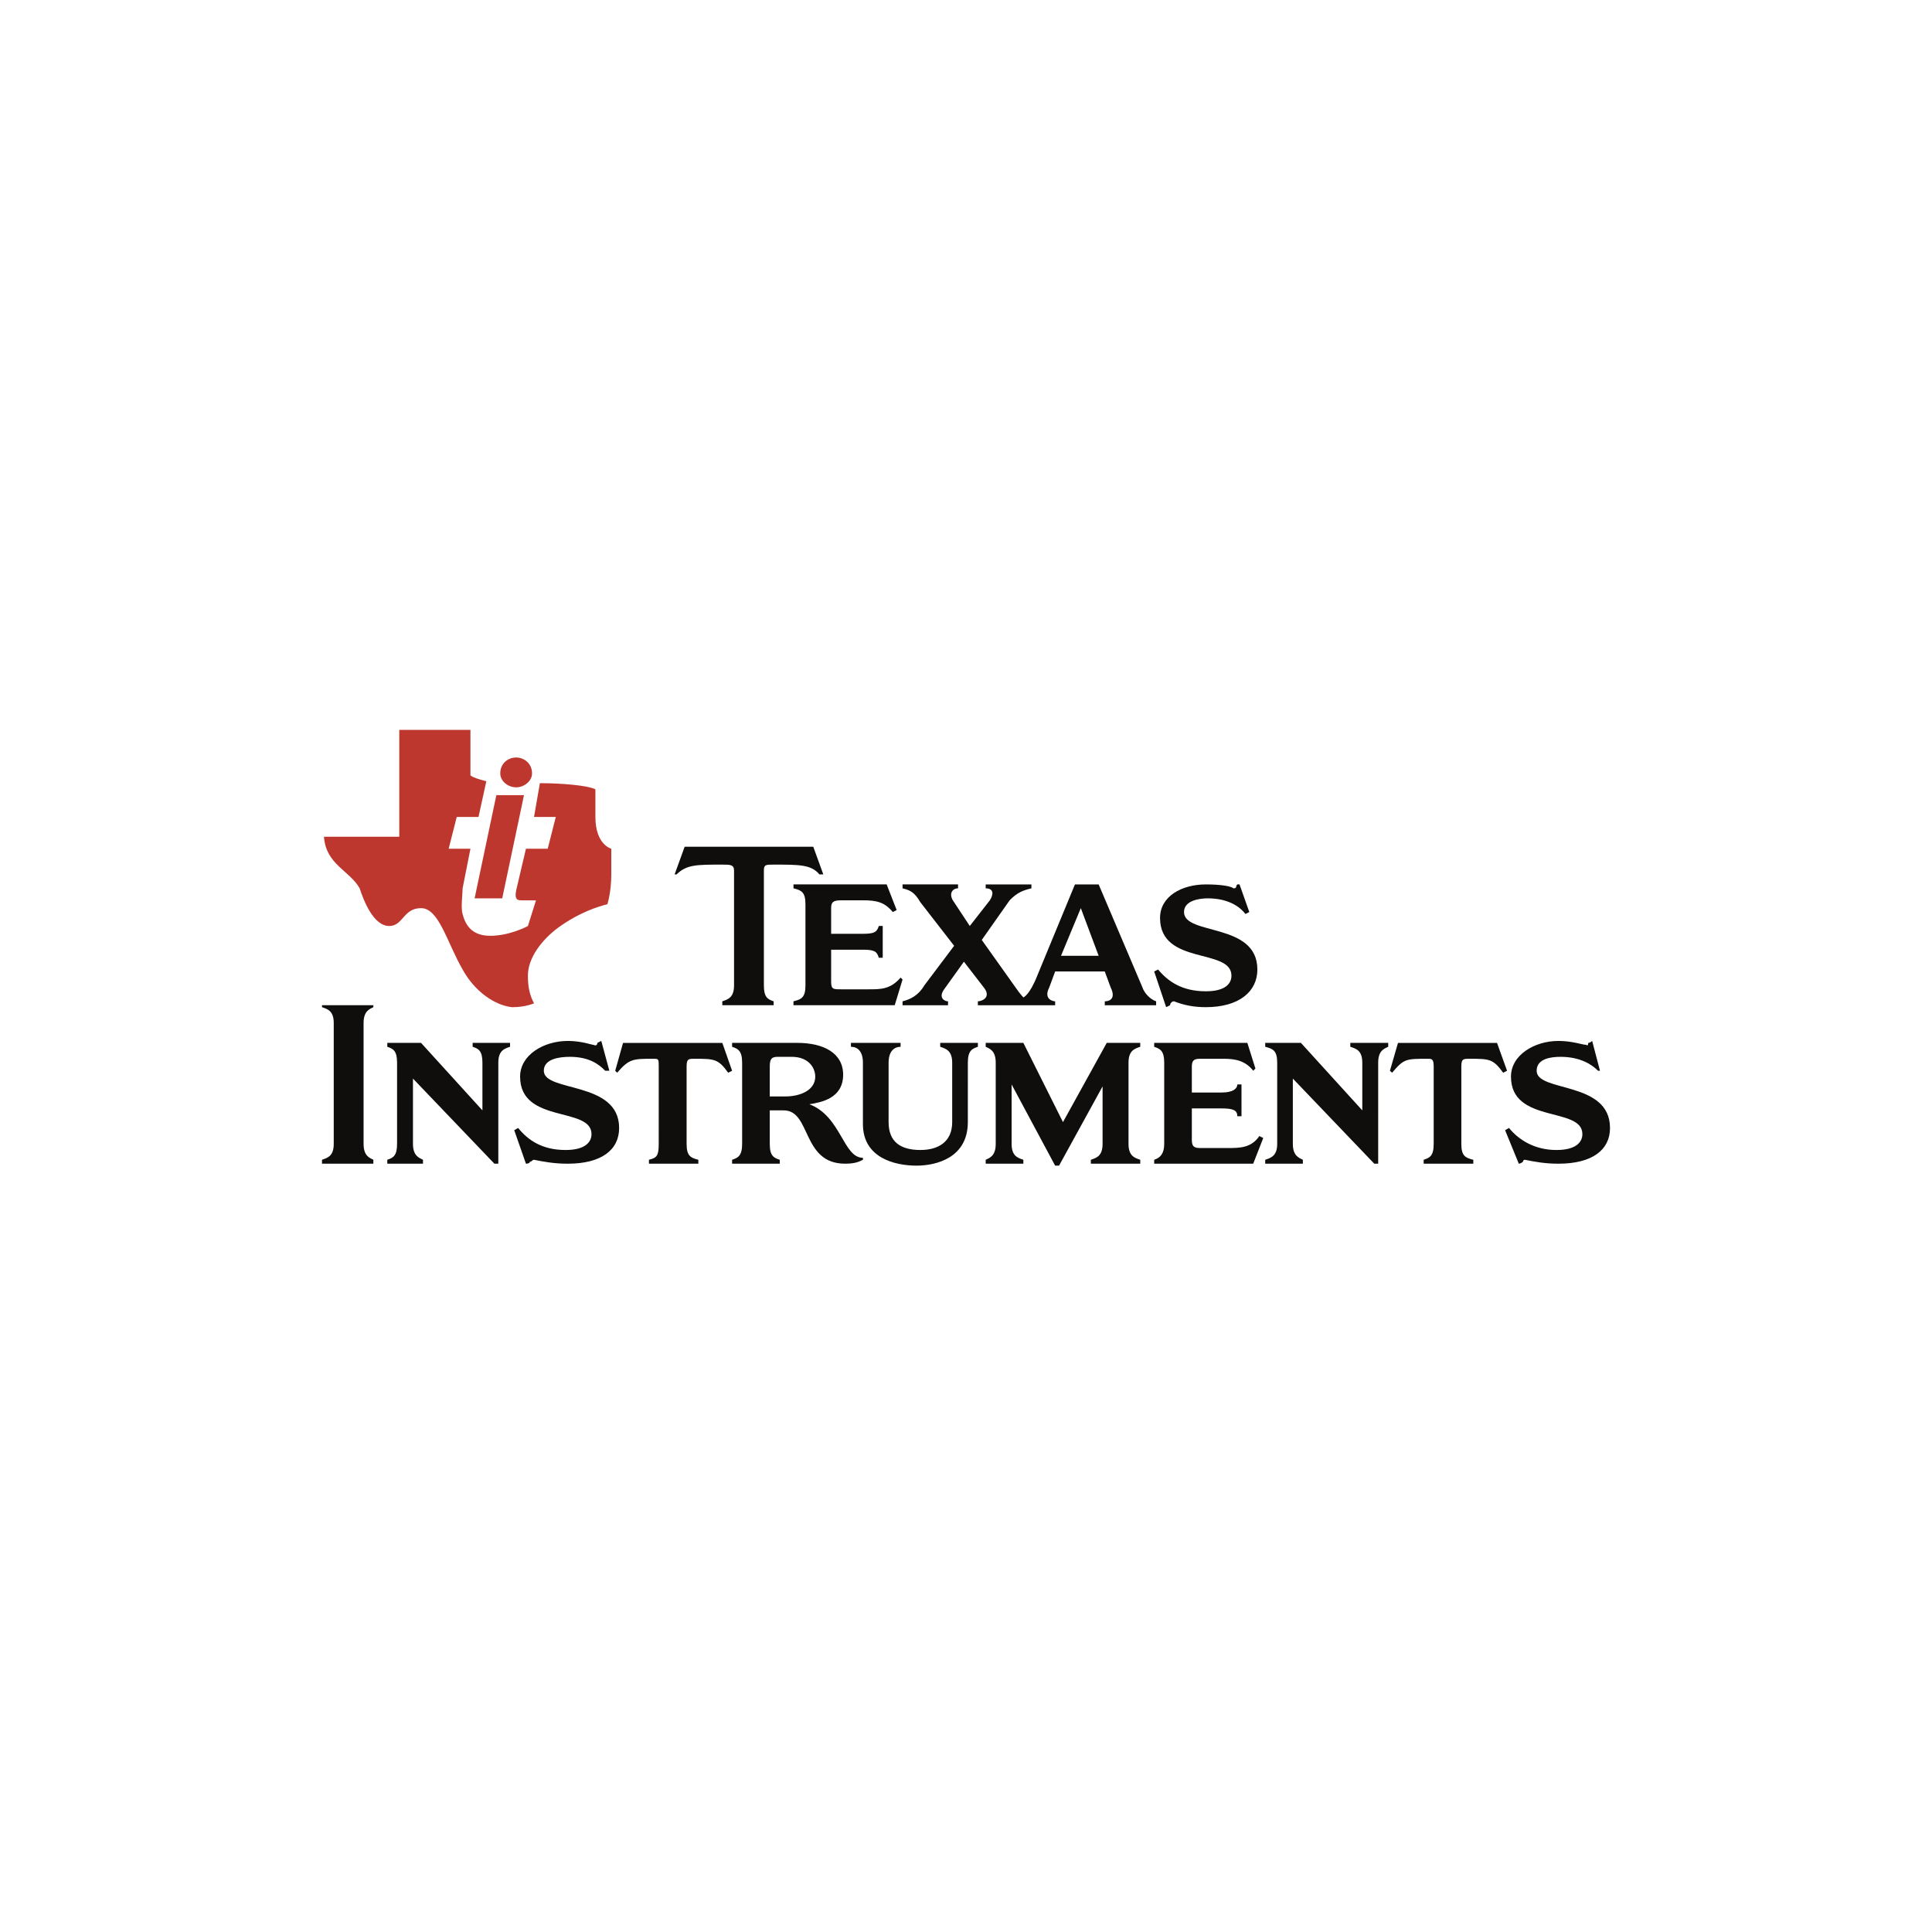 <svg fill="none" height="180" viewBox="0 0 180 180" width="180" xmlns="http://www.w3.org/2000/svg"><g clip-rule="evenodd" fill-rule="evenodd"><path d="m50.3 72.967c2.028 0 4.443.205 5.172.57v2.575c0 2.597 1.481 2.962 1.481 2.962v2.392c0 1.663-.365 2.78-.365 2.78-.752.182-2.597.729-4.625 2.21-1.481 1.117-2.78 2.78-2.78 4.443 0 1.094.182 1.845.57 2.574 0 0-.752.365-2.05.365-1.64-.182-3.486-1.481-4.602-3.509-1.481-2.575-2.21-5.719-3.873-5.719s-1.663 1.663-2.962 1.663c-1.481 0-2.392-2.392-2.757-3.509-.934-1.663-3.144-2.21-3.326-4.807h7.017v-9.956h6.63v4.238c.205.182.752.365 1.481.547l-.729 3.326h-2.028l-.752 2.962h2.028l-.729 3.691c0 .547-.182 1.845 0 2.392.365 1.481 1.299 2.028 2.575 2.028 1.845 0 3.509-.911 3.509-.911l.752-2.392h-1.299c-.364 0-.729 0-.547-.934l.911-3.873h2.028l.752-2.962h-2.028z" fill="#be372f"/><path d="m46.244 74.083h2.575l-2.028 9.615h-2.574zm1.845-3.509c.729 0 1.481.547 1.481 1.481 0 .729-.752 1.299-1.481 1.299-.752 0-1.481-.57-1.481-1.299 0-.934.729-1.481 1.481-1.481" fill="#be372f"/><g fill="#0f0e0c"><path d="m112.339 82.399c1.481 0 2.392.182 2.575.364.364 0 .182-.182.364-.365h.205l.912 2.575-.365.182c-.547-.729-1.663-1.458-3.509-1.458-.729 0-2.21.182-2.21 1.276 0 2.21 6.835.934 6.835 5.354 0 2.028-1.663 3.509-4.807 3.509-1.116 0-2.028-.182-2.962-.547-.182 0-.364.182-.364.365l-.365.182-1.116-3.326.364-.182c.934 1.116 2.233 2.028 4.443 2.028 1.846 0 2.392-.729 2.392-1.458 0-2.597-6.652-.934-6.652-5.377 0-2.028 2.05-3.121 4.26-3.121zm-38.413 11.255v-.365c.752-.182 1.116-.365 1.116-1.481v-7.564c0-1.116-.364-1.299-1.116-1.481v-.365h8.681l.934 2.392-.364.182c-.752-.911-1.481-1.093-2.78-1.093h-2.028c-.752 0-.934.182-.934.729v2.392h2.962c1.116 0 1.299-.182 1.481-.729h.364v2.962h-.364c-.182-.57-.365-.752-1.481-.752h-2.962v2.962c0 .729.182.729.934.729h2.575c1.116 0 2.028 0 2.962-1.094l.182.182-.729 2.392z"/><path d="m71.169 91.809c0 1.116.365 1.299.911 1.481v.365h-4.785v-.365c.547-.182 1.094-.365 1.094-1.481v-10.708c0-.547-.365-.547-1.094-.547-2.415 0-3.326 0-4.26.911h-.182l.934-2.575h11.984l.934 2.575h-.365c-.752-.911-1.845-.911-4.26-.911-.729 0-.911 0-.911.547zm17.726-3.691-3.144-4.055c-.547-.934-.934-1.116-1.663-1.299v-.365h5.172v.365c-.547 0-.934.547-.365 1.299l1.458 2.21 1.868-2.392c.365-.57.364-1.116-.387-1.116v-.365h4.26v.365c-.752.182-1.299.365-2.028 1.116l-2.597 3.691 3.144 4.42c.364.547.729.934.729.934s.57-.182 1.299-2.028l3.509-8.498h2.21l4.078 9.592c.182.547.729 1.116 1.276 1.299v.365h-4.784v-.365c.364 0 1.093-.182.546-1.299l-.546-1.481h-4.625l-.547 1.481c-.57 1.116.365 1.299.547 1.299v.365h-7.2v-.365c.364 0 1.299-.365.547-1.299l-1.846-2.392-1.845 2.575c-.547.752 0 1.116.365 1.116v.365h-4.238v-.365c.729-.182 1.481-.547 2.028-1.481zm11.802-3.509-1.846 4.443h3.509zm-69.603 10.708c0-1.116-.547-1.299-1.094-1.481v-.182h4.785v.182c-.365.182-.911.365-.911 1.481v11.255c0 1.117.547 1.299.911 1.481v.365h-4.785v-.365c.547-.182 1.094-.364 1.094-1.481zm15.333 13.101h-.365l-7.587-7.929v6.083c0 1.117.57 1.299.934 1.481v.365h-3.326v-.365c.547-.182.911-.364.911-1.481v-7.564c0-1.116-.365-1.299-.911-1.481v-.365h3.144l5.719 6.288v-4.443c0-1.116-.365-1.299-.911-1.481v-.365h3.486v.365c-.547.182-1.093.364-1.093 1.481zm43.744-3.873c0 3.326-2.939 4.055-4.785 4.055-2.028 0-4.99-.729-4.99-3.873v-5.719c0-1.116-.547-1.481-1.116-1.481v-.365h4.625v.365c-.547 0-1.116.364-1.116 1.481v5.537c0 1.845 1.116 2.597 2.962 2.597 1.663 0 2.962-.752 2.962-2.597v-5.537c0-1.116-.57-1.299-1.116-1.481v-.365h3.509v.365c-.547.182-.934.364-.934 1.481zm-28.798-5.172c0-.729 0-.729-.547-.729-1.845 0-2.21 0-3.326 1.299l-.182-.182.729-2.597h9.25l.911 2.597-.365.182c-.934-1.299-1.299-1.299-3.144-1.299-.547 0-.729 0-.729.729v7.199c0 1.117.364 1.299 1.093 1.481v.365h-4.602v-.365c.729-.182.911-.364.911-1.481zm-8.475-2.392c1.276 0 2.21.364 2.392.364.365.182.365-.182.365-.182l.365-.182.752 2.78h-.387c-.547-.57-1.458-1.299-3.304-1.299-.934 0-2.415.182-2.415 1.299 0 2.028 7.017.911 7.017 5.331 0 2.051-1.663 3.327-4.785 3.327-1.299 0-2.233-.183-3.144-.365-.182 0-.182.182-.387.182 0 .183-.365.183-.365.183l-1.093-3.121.365-.206c.911 1.117 2.21 2.051 4.42 2.051 1.846 0 2.415-.752 2.415-1.481 0-2.597-6.653-.934-6.653-5.354 0-2.028 2.21-3.326 4.443-3.326zm52.243 9.591c0 1.117.546 1.299 1.093 1.481v.365h-4.602v-.365c.547-.182 1.093-.364 1.093-1.481v-5.354l-4.055 7.382h-.365l-4.055-7.564v5.536c0 1.117.547 1.299 1.094 1.481v.365h-3.509v-.365c.387-.182.934-.364.934-1.481v-7.564c0-1.116-.547-1.299-.934-1.481v-.365h3.509l3.691 7.382 4.078-7.382h3.121v.365c-.547.182-1.093.364-1.093 1.481zm23.261 1.846h-.364l-7.587-7.929v6.083c0 1.117.57 1.299.934 1.481v.365h-3.508v-.365c.546-.182 1.116-.364 1.116-1.481v-7.564c0-1.116-.387-1.299-1.116-1.481v-.365h3.326l5.718 6.288v-4.443c0-1.116-.546-1.299-1.116-1.481v-.365h3.532v.365c-.388.182-.935.364-.935 1.481zm-20.869 0v-.365c.547-.182.934-.547.934-1.481v-7.564c0-1.116-.387-1.299-.934-1.481v-.365h8.68l.752 2.392-.205.205c-.729-.934-1.663-1.116-2.757-1.116h-2.21c-.569 0-.752.182-.752.729v2.415h2.78c1.094 0 1.458-.387 1.458-.752h.388v2.962h-.388c0-.547-.364-.729-1.458-.729h-2.78v2.939c0 .569.183.752.752.752h2.575c1.116 0 2.21 0 2.962-1.117l.364.183-.934 2.392zm26.041-9.045c0-.729-.182-.729-.569-.729-2.028 0-2.21 0-3.304 1.299l-.205-.182.752-2.597h9.227l.934 2.597-.364.182c-.934-1.299-1.299-1.299-3.144-1.299-.57 0-.752 0-.752.729v7.199c0 1.117.364 1.299 1.116 1.481v.365h-4.625v-.365c.57-.182.934-.364.934-1.481zm11.62-2.392c1.299 0 2.233.364 2.597.364.182.182.182-.182.182-.182.183 0 .365-.182.365-.182l.729 2.78h-.182c-.547-.57-1.663-1.299-3.486-1.299-.934 0-2.233.182-2.233 1.299 0 2.028 6.835.911 6.835 5.331 0 2.051-1.663 3.327-4.807 3.327-1.276 0-2.21-.183-3.122-.365-.182 0-.182.182-.182.182-.205.183-.387.183-.387.183l-1.276-3.121.364-.206c.912 1.117 2.393 2.051 4.421 2.051 1.845 0 2.415-.752 2.415-1.481 0-2.597-6.653-.934-6.653-5.354 0-2.028 2.21-3.326 4.42-3.326zm-70.902.182c2.415 0 4.261.934 4.261 2.962 0 2.21-2.028 2.574-3.144 2.756 2.962 1.117 3.144 4.99 4.989 4.99v.182c-.365.182-.729.365-1.663.365-4.056 0-3.144-4.967-5.719-4.967h-1.299v3.121c0 1.117.365 1.299.934 1.481v.365h-4.443v-.365c.547-.182.934-.364.934-1.481v-7.564c0-1.116-.387-1.299-.934-1.481v-.365zm-2.575 4.989h1.481c1.299 0 2.757-.547 2.757-1.845 0-.752-.547-1.846-2.21-1.846h-1.276c-.57 0-.752.182-.752.911z"/></g></g></svg>